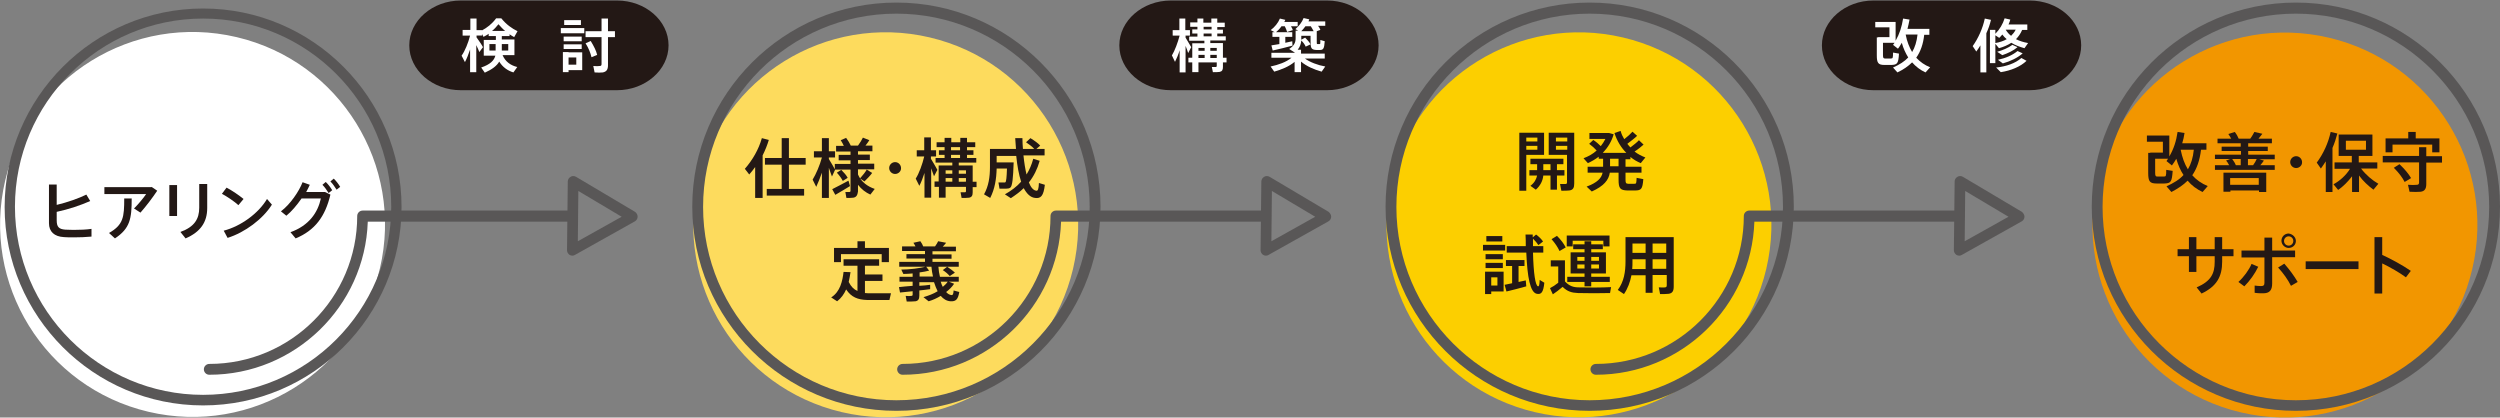<?xml version="1.0" encoding="utf-8"?>
<!-- Generator: Adobe Illustrator 27.6.1, SVG Export Plug-In . SVG Version: 6.00 Build 0)  -->
<svg version="1.1" id="レイヤー_1" xmlns="http://www.w3.org/2000/svg" xmlns:xlink="http://www.w3.org/1999/xlink" x="0px"
	 y="0px" width="970px" height="162px" viewBox="0 0 970 162" style="enable-background:new 0 0 970 162;" xml:space="preserve">
<rect x="0" y="0" width="970" height="162" fill="#808080" stroke="none"/>
<style type="text/css">
	.st0{fill:#FFFFFF;}
	.st1{fill:#595757;}
	.st2{fill:#FDDB5D;}
	.st3{fill:#FCCF00;}
	.st4{fill:#F29600;}
	.st5{fill:#231815;}
</style>
<g>
	<g>
		<g>
			
				<ellipse transform="matrix(0.229 -0.973 0.973 0.229 -27.144 139.825)" class="st0" cx="74.7" cy="87.1" rx="74.7" ry="74.7"/>
			<g>
				<path class="st1" d="M224.2,83.8c0-1.1-0.9-2.1-2.1-2.1h-81.4c-1.1,0-2.1,0.9-2.1,2.1c0,31.6-25.7,57.4-57.4,57.4
					c-1.1,0-2.1,0.9-2.1,2.1c0,1.1,0.9,2.1,2.1,2.1c33.2,0,60.4-26.5,61.5-59.4h79.4C223.3,85.9,224.2,85,224.2,83.8z"/>
			</g>
			<g>
				<path class="st1" d="M247.4,84.1c0,0.7-0.4,1.4-1.1,1.8l-23.2,13c-0.6,0.4-1.4,0.4-2.1,0c-0.6-0.4-1-1.1-1-1.8l0.3-26.7
					c0-0.7,0.4-1.4,1.1-1.8c0.6-0.4,1.4-0.4,2.1,0l22.9,13.6C247.1,82.7,247.4,83.4,247.4,84.1C247.4,84.1,247.4,84.1,247.4,84.1z
					 M224.2,93.6l17-9.5l-16.8-10L224.2,93.6z"/>
			</g>
		</g>
		<g>
			
				<ellipse transform="matrix(0.229 -0.973 0.973 0.229 180.202 401.682)" class="st2" cx="343.7" cy="87.1" rx="74.7" ry="74.7"/>
			<g>
				<path class="st1" d="M347.8,159.4c-43.7,0-79.2-35.5-79.2-79.2c0-43.7,35.5-79.2,79.2-79.2S427,36.6,427,80.2
					C427,123.9,391.5,159.4,347.8,159.4z M347.8,155.3c41.4,0,75-33.7,75-75c0-41.4-33.7-75-75-75c-41.4,0-75,33.7-75,75
					C272.8,121.6,306.4,155.3,347.8,155.3z"/>
			</g>
			<g>
				<path class="st1" d="M493.2,83.8c0-1.1-0.9-2.1-2.1-2.1h-81.4c-1.1,0-2.1,0.9-2.1,2.1c0,31.6-25.7,57.4-57.4,57.4
					c-1.1,0-2.1,0.9-2.1,2.1c0,1.1,0.9,2.1,2.1,2.1c33.2,0,60.4-26.5,61.5-59.4h79.4C492.3,85.9,493.2,85,493.2,83.8z"/>
			</g>
			<g>
				<path class="st1" d="M516.5,84.1c0,0.7-0.4,1.4-1.1,1.8l-23.2,13c-0.6,0.4-1.4,0.4-2.1,0c-0.6-0.4-1-1.1-1-1.8l0.3-26.7
					c0-0.7,0.4-1.4,1.1-1.8c0.6-0.4,1.4-0.4,2.1,0l22.9,13.6C516.1,82.7,516.5,83.4,516.5,84.1C516.5,84.1,516.5,84.1,516.5,84.1z
					 M493.3,93.6l17-9.5l-16.8-10L493.3,93.6z"/>
			</g>
		</g>
		<g>
			
				<ellipse transform="matrix(0.229 -0.973 0.973 0.229 387.549 663.539)" class="st3" cx="612.8" cy="87.1" rx="74.7" ry="74.7"/>
			<g>
				<path class="st1" d="M616.8,159.4c-43.7,0-79.2-35.5-79.2-79.2c0-43.7,35.5-79.2,79.2-79.2c43.7,0,79.2,35.5,79.2,79.2
					C696,123.9,660.5,159.4,616.8,159.4z M616.8,155.3c41.4,0,75-33.7,75-75c0-41.4-33.7-75-75-75c-41.4,0-75,33.7-75,75
					C541.8,121.6,575.5,155.3,616.8,155.3z"/>
			</g>
			<g>
				<path class="st1" d="M762.2,83.8c0-1.1-0.9-2.1-2.1-2.1h-81.4c-1.1,0-2.1,0.9-2.1,2.1c0,31.6-25.7,57.4-57.4,57.4
					c-1.1,0-2.1,0.9-2.1,2.1c0,1.1,0.9,2.1,2.1,2.1c33.2,0,60.4-26.5,61.5-59.4h79.4C761.3,85.9,762.2,85,762.2,83.8z"/>
			</g>
			<g>
				<path class="st1" d="M785.5,84.1c0,0.7-0.4,1.4-1.1,1.8l-23.2,13c-0.6,0.4-1.4,0.4-2.1,0c-0.6-0.4-1-1.1-1-1.8l0.3-26.7
					c0-0.7,0.4-1.4,1.1-1.8c0.6-0.4,1.4-0.4,2.1,0l22.9,13.6C785.1,82.7,785.5,83.4,785.5,84.1C785.5,84.1,785.5,84.1,785.5,84.1z
					 M762.3,93.6l17-9.5l-16.8-10L762.3,93.6z"/>
			</g>
		</g>
		<g>
			
				<ellipse transform="matrix(0.229 -0.973 0.973 0.229 598.723 930.23)" class="st4" cx="886.8" cy="87.1" rx="74.7" ry="74.7"/>
			<g>
				<path class="st1" d="M890.8,159.4c-43.7,0-79.2-35.5-79.2-79.2c0-43.7,35.5-79.2,79.2-79.2c43.7,0,79.2,35.5,79.2,79.2
					C970,123.9,934.5,159.4,890.8,159.4z M890.8,155.3c41.4,0,75-33.7,75-75c0-41.4-33.7-75-75-75c-41.4,0-75,33.7-75,75
					C815.8,121.6,849.5,155.3,890.8,155.3z"/>
			</g>
		</g>
		<g>
			<g>
				<path class="st5" d="M35,78c-3.6,1.6-8.3,3.2-13,4.2v3.3c0,2.6,0.9,3.4,3.3,3.6c0.7,0,1.9,0.1,3.3,0.1c2.2,0,5-0.1,6.9-0.4v3
					c-2.1,0.2-4.6,0.3-6.8,0.3c-1.5,0-2.9,0-3.9-0.1c-3.7-0.2-5.8-2.1-5.8-5.4V71.6h3v7.9c4.2-1,8.7-2.6,11.5-4L35,78z"/>
				<path class="st5" d="M58.8,72.5l2.2,1.5c-1.8,2.7-4.3,6-6.5,8.5L52,80.9c1.7-1.7,3.7-4.1,4.7-5.6H40.5v-2.7H58.8z M51.1,77
					c0,7.8-0.6,11.6-6.5,15.5l-2.3-2.1c5.6-3.2,5.9-6.2,5.9-13.4H51.1z"/>
				<path class="st5" d="M68.7,71.8v12h-3v-12H68.7z M80.4,71.4v9.3c0,5.5-2.6,9.3-8.4,11.8L70,90c5.5-2,7.3-5.1,7.3-9.4v-9.2H80.4z
					"/>
				<path class="st5" d="M94.5,77.2l-2,2.4c-1.4-1.3-4.3-3.3-6.4-4.4l1.8-2.4C90.2,74,92.9,75.9,94.5,77.2z M103.6,77.2l1.9,2.2
					c-3.5,5.6-10.5,10.8-17.2,12.9l-1.5-2.8C93.4,87.8,100.3,82.8,103.6,77.2z"/>
				<path class="st5" d="M126.1,74.5l2.1,1c-2,8.5-6,13.9-13.5,17l-2-2.4c7.2-2.6,10.6-7.6,11.8-13.1h-7.5c-1.8,2.6-3.9,5.1-5.9,6.7
					L109,82c3.6-2.7,7-7.7,8.4-11.3l2.8,1c-0.4,0.9-0.9,1.9-1.4,2.8H126.1z M126.4,70.6c1,1,1.7,1.9,2.5,3.2l-1.4,1.1
					c-0.8-1.2-1.4-2.2-2.4-3.2L126.4,70.6z M129.5,69.3c1,1,1.7,1.9,2.5,3.2l-1.4,1.1c-0.8-1.2-1.4-2.2-2.4-3.2L129.5,69.3z"/>
			</g>
		</g>
		<g>
			<g>
				<path class="st5" d="M834.3,59.2h1.9h3v-4.2H833v-2.4h8.7v8.1c1.7-2.9,2.7-6,3.2-9.5l2.7,0.4c-0.2,1.4-0.5,2.7-0.9,4h9.4v2.5
					H854c-0.5,4.1-1.6,7.3-3.4,9.9c1.6,1.8,3.6,3.2,6,4.2l-2,2.3c-2.3-1.1-4.2-2.5-5.8-4.4c-1.7,1.7-3.8,3.1-6.3,4.4l-1.9-2.2
					c2.8-1.3,5-2.6,6.6-4.4c-1.2-1.8-2.1-3.9-2.8-6.3c-0.5,0.9-1.1,1.8-1.7,2.6l-2.1-1.7c0.2-0.3,0.4-0.6,0.6-0.9h-5V67
					c0,1.3,0.2,1.5,0.9,1.5c0.7,0,1.8,0,2.5,0c0.8,0,0.9-0.2,0.9-2.6l2.5,0.4c-0.3,4.3-0.7,4.8-3.2,4.9c-0.9,0-2.2,0-3,0
					c-2.7,0-3.3-0.8-3.3-4.1v-7.8H834.3z M848.9,65.7c1.2-2,2-4.5,2.3-7.6h-5.1C846.7,61.1,847.6,63.6,848.9,65.7z"/>
				<path class="st5" d="M864.9,64.1c-0.3-0.6-0.7-1.3-1.2-1.8l1.6-0.6h-5.9V60h10.1v-1.4H862v-1.7h7.4v-1.3h-9v-1.8h5.3
					c-0.3-0.6-0.7-1.2-1.1-1.8l2.5-0.8c0.7,0.9,1.2,1.8,1.5,2.6h4.5c0.7-0.9,1.2-1.9,1.6-2.6l3.1,0.7c-0.4,0.6-1,1.2-1.5,1.9h5.2
					v1.8h-9.2v1.3h7.6v1.7h-7.6V60h10.3v1.8h-6l1.8,0.5c-0.4,0.6-0.9,1.2-1.4,1.8h5.6v1.8h-23.2v-1.8H864.9z M865.4,73.8v0.6h-2.7
					V67h16.6v7.5h-2.8v-0.6H865.4z M876.4,71.7v-2.6h-11.1v2.6H876.4z M869.4,64.1v-2.4h-3.3c0.6,0.8,1.1,1.6,1.4,2.4H869.4z
					 M874.2,64.1c0.6-0.8,1.1-1.7,1.4-2.4h-3.4v2.4H874.2z"/>
				<path class="st5" d="M890.9,65.2c-1.3,0-2.3-1.1-2.3-2.3c0-1.3,1.1-2.3,2.3-2.3c1.3,0,2.3,1.1,2.3,2.3
					C893.3,64.1,892.2,65.2,890.9,65.2L890.9,65.2z"/>
				<path class="st5" d="M905.1,74.5h-2.7V62.6c-0.6,1-1.3,1.9-1.9,2.8l-1.6-2.3c2.6-3.5,4.5-7.7,5.4-11.9l2.6,0.6
					c-0.5,1.9-1.1,3.8-1.9,5.6V74.5z M922.8,71.3c-0.7,0.8-1.3,1.6-1.9,2.3c-1.9-1.4-4-3.3-5.6-5.5v6.4h-2.7v-6.1
					c-1.6,2.1-3.5,4-5.4,5.3l-1.8-2.2c2.4-1.3,4.9-3.5,6.4-6h-6V63h6.7v-2.5h-5.1v-8.3h13.1v8.3h-5.3V63h7.2v2.4h-6.3
					C917.9,67.8,920.5,70,922.8,71.3z M910.2,58.1h7.8v-3.5h-7.8V58.1z"/>
				<path class="st5" d="M938.6,60.6v-3.5h2.8v3.5h6.1v2.5h-6.1v8.3c0,1.8-0.6,2.8-2.2,3c-0.8,0.1-2.9,0.1-4.3,0l-0.6-2.7
					c1.2,0.1,2.9,0.1,3.5,0c0.6,0,0.8-0.4,0.8-0.9v-7.8h-14.1v-2.5H938.6z M934.4,53.7v-2.5h2.9v2.5h9.2v5.4h-2.8v-3h-15.4v3h-2.7
					v-5.4H934.4z M931,63.7c2,1.9,3.5,3.7,4.5,5.4l-2.5,1.5c-0.9-1.8-2.3-3.6-4.2-5.5L931,63.7z"/>
				<path class="st5" d="M849.3,96.7v-4.7h2.9v4.7h7.1V92h2.9v4.7h4.4v2.7h-4.4v2.1c0,5.8-2.1,9.6-8,12.4l-1.9-2.4
					c5.6-2.4,7-5.4,7-9.9v-2.2h-7.1v6.1h-2.9v-6.1h-4.4v-2.7H849.3z"/>
				<path class="st5" d="M876.2,103.5c-1.3,2.7-3.3,5.5-5.4,7.6l-2.3-1.7c2-1.8,4.1-4.6,5.1-7L876.2,103.5z M890.5,99.8h-8.9V110
					c0,2.7-1.1,3.8-3.5,3.8c-0.9,0-2.1,0-3.3-0.2v-2.8c0.8,0.1,1.8,0.2,2.5,0.2c1,0,1.3-0.4,1.3-1.3v-9.8h-8.9v-2.7h8.9v-5h3v5h8.9
					V99.8z M886.3,102.3c2.1,2.4,3.8,4.7,5.2,7.1l-2.6,1.5c-1.2-2.4-2.9-4.8-5-7.1L886.3,102.3z M890.8,93.5c0,1.5-1.2,2.7-2.8,2.7
					c-1.5,0-2.8-1.3-2.8-2.8c0-1.5,1.2-2.8,2.8-2.8C889.5,90.8,890.8,92,890.8,93.5L890.8,93.5z M886.2,93.5c0,1,0.8,1.8,1.8,1.8
					c1,0,1.8-0.8,1.8-1.8c0-1-0.8-1.8-1.8-1.8C887,91.7,886.2,92.5,886.2,93.5L886.2,93.5z"/>
				<path class="st5" d="M915.1,101.4v3h-20.5v-3H915.1z"/>
				<path class="st5" d="M935.4,105.1l-1.9,2.5c-2.6-1.9-6.1-3.9-9.2-5.4v11.7h-3V92h3v6.9C927.8,100.5,932.2,102.9,935.4,105.1z"/>
			</g>
		</g>
		<g>
			<g>
				<path class="st5" d="M592.2,51.5h6.9v8.6h-6.9v13.9h-2.7V51.5h1.7H592.2z M596.5,54.9v-1.5h-4.3v1.5H596.5z M592.2,56.6v1.5h4.3
					v-1.5H592.2z M596.4,66v-2.3h-2.6v-2.1h12.8v2.1h-2.5V66h2.9v2.1h-2.9v5.5h-2.5v-5.5h-2.8c-0.2,2-1.1,3.9-2.9,5.5l-2.1-1.5
					c1.6-1.2,2.3-2.6,2.6-4h-3V66H596.4z M601.6,66v-2.3h-2.8V66H601.6z M609.6,51.5h1.2v19.7c0,1.6-0.4,2.5-1.9,2.7
					c-0.6,0.1-2,0.1-3.1,0.1l-0.5-2.6c0.7,0,1.7,0,2.1,0c0.5,0,0.6-0.3,0.6-0.7V60.1h-7.1v-8.6h7.1H609.6z M608.1,54.9v-1.5h-4.4
					v1.5H608.1z M603.7,56.6v1.5h4.4v-1.5H603.7z"/>
				<path class="st5" d="M622,64.5v-2.9h-1.7v-0.8c-1.3,1-2.7,1.8-4.2,2.5l-1.7-1.9c1.9-0.7,3.7-1.7,5.1-3c-0.8-0.9-1.7-1.7-2.9-2.6
					l1.6-1.5c1.2,0.8,2.1,1.6,2.9,2.4c0.7-0.9,1.3-1.8,1.8-2.8h-6.2v-2.3h6.9h0.5h0.2l1.8,0.5c-0.8,2.8-2.3,5.2-4.2,7.2h9.1
					c-2-2-3.6-4.6-4.6-7.7l2.4-0.8c0.3,1.2,0.8,2.2,1.4,3.2c1.3-1,2.5-2.1,3.2-2.9l1.8,1.6c-0.9,0.9-2.4,2-3.8,3.1
					c0.4,0.5,0.8,1,1.2,1.4c1.3-1,2.6-2,3.3-2.8l1.8,1.7c-0.9,0.8-2.1,1.8-3.5,2.7c1.3,1,2.7,1.7,4.2,2.3l-1.8,2.2
					c-1.4-0.6-2.8-1.4-4-2.4v0.9h-1.9v2.9h6.2v2.3h-6.2v2.7c0,1.4,0.2,1.5,1,1.6c0.7,0,1.7,0,2.4,0c0.8,0,0.8-0.1,0.9-2.3l2.6,0.5
					c-0.3,3.9-0.8,4.4-3.3,4.4c-0.9,0-2.1,0-2.9,0c-2.8-0.1-3.4-0.8-3.4-4.2v-2.7h-3.4c-0.4,2.8-2.3,5.2-7,7.3l-2-1.9
					c4.1-1.5,5.8-3.3,6.2-5.4H616v-2.3H622z M628,64.5v-2.9h-3.3v2.9H628z"/>
				<path class="st5" d="M584,95v2.2h-8.6V95H584z M578.6,105.4h4.8v7.7h-4.8v1h-2.4v-8.7h1.2H578.6z M583.1,98.6v2h-6.7v-2H583.1z
					 M583.1,102v2h-6.7v-2H583.1z M582.9,91.6v2.1h-6.2v-2.1H582.9z M581,110.8v-3.2h-2.4v3.2H581z M586.7,109.9v-6.7h-2.4v-2.3h7.2
					v2.3h-2.3v6.2c1-0.2,2-0.4,2.8-0.6l0.2,2.3c-2.3,0.7-5.7,1.5-7.7,2l-0.7-2.6C584.6,110.3,585.6,110.1,586.7,109.9z M592,95.5
					c0-1.4,0-3-0.1-4.5h2.8v1.1L596,91c1.2,0.9,2.1,1.8,2.7,2.7l-1.8,1.4c-0.5-0.8-1.2-1.6-2.1-2.5c0,1,0,2,0,2.9h4V98h-4
					c0.2,7.9,0.9,13,2,13.1c0.3,0,0.5-0.3,0.6-2.5l1.8,1.1c-0.4,3.8-1.2,4.6-2.9,4.3c-2.6-0.5-3.7-6.4-4.1-16h-7.6v-2.5H592z"/>
				<path class="st5" d="M612.6,111.5c2.8,0.1,9.3,0.1,12.5-0.1l-0.4,2.3c-3.1,0.1-9.4,0.1-12.4,0c-2.5-0.1-4.2-0.6-6-2.4
					c-1.4,1.2-2.6,2.1-3.8,2.9l-1.1-2.4c1-0.5,2.1-1.2,3.2-2.1v-6.3h-2.9v-2.4h5.5v8.2C608.9,111,610.5,111.5,612.6,111.5z
					 M604.1,91.5c1.6,1.6,2.7,3.1,3.4,4.5l-2.4,1.4c-0.7-1.5-1.7-3-3.1-4.6L604.1,91.5z M624.5,91.4v4.2h-2.4v-2.2h-11.9v2.2h-2.3
					v-4.2H624.5z M614.8,107.4v-1.3h-5.4v-8.2h5.4v-1.2h-4.4v-1.9h4.4v-1.2h2.6v1.2h4.5v1.9h-4.5v1.2h5.7v8.2h-5.7v1.3h7.2v2h-7.2
					v1.7h-2.6v-1.7h-6.7v-2H614.8z M612,101.2h2.8v-1.5H612V101.2z M612,104.2h2.8v-1.6H612V104.2z M620.4,101.2v-1.5h-3v1.5H620.4z
					 M620.4,104.2v-1.6h-3v1.6H620.4z"/>
				<path class="st5" d="M641.2,106.8v6.8h-2.7v-6.8H633c-0.5,2.6-1.4,5.1-2.9,7.3l-2.4-1.6c2.4-3.2,3-7,3-11.1V92h1.6h1.2h13.1h1.5
					h1.3v19.2c0,1.7-0.5,2.6-2,2.8c-0.7,0.1-2.2,0.1-3.3,0.1c-0.2-1-0.3-1.8-0.5-2.6c0.8,0,2,0.1,2.4,0c0.5,0,0.7-0.3,0.7-0.8v-4
					H641.2z M638.5,104.3v-3.7h-5.1v0.9c0,1,0,1.9-0.1,2.9H638.5z M638.5,98.1v-3.6h-5.1v3.6H638.5z M646.5,98.1v-3.6h-5.3v3.6
					H646.5z M646.5,104.3v-3.7h-5.3v3.7H646.5z"/>
			</g>
		</g>
		<g>
			<path class="st5" d="M295.8,76.8H293v-12c-0.7,1-1.5,2-2.3,2.9l-1.7-2.2c3-3.4,5.4-7.6,6.6-11.9l2.7,0.7c-0.6,2-1.4,4-2.4,6V76.8
				z M303.3,73.3v-9.4h-6.5v-2.6h6.5v-7.7h2.8v7.7h6.5v2.6h-6.5v9.4h5.9v2.6h-14.5v-2.6H303.3z"/>
			<path class="st5" d="M316.7,72.5l-1.4-2.8c1.3-2.1,2.8-5.6,3.6-8.6h-3.1v-2.4h3.1v-5.1h2.7v5.1h2.4v2.4h-2.4v0.6
				c0.9,1.5,1.9,3.1,2.4,4.2l-1.2,2.6c-0.3-0.9-0.8-2.1-1.2-3.4v11.7h-2.7V67C318.2,69,317.4,71,316.7,72.5z M324.1,75.6l-1.2-2.2
				c1.5-0.7,4.4-2.3,6.3-3.3l0.6,2.1C328.1,73.2,325.6,74.8,324.1,75.6z M331.1,76.7c-0.6,0.1-1.8,0.1-2.7,0.1l-0.4-2.3
				c0.5,0,1.3,0,1.5,0c0.4,0,0.5-0.2,0.5-0.5v-8.2h-6.1v-2.2h6.1v-1.4h-4.6v-2.1h4.6v-1.3h-5.6v-2.2h3c-0.3-0.7-0.7-1.4-1.2-2.2
				l2.1-0.9c0.8,1.1,1.4,2.1,1.8,3h2.8c0.8-1.1,1.5-2.2,1.9-3.1l2.5,1c-0.4,0.6-0.9,1.4-1.5,2.1h2.7v2.2h-5.6v1.3h4.6v2.1h-4.6v1.4
				h6.3v2.2h-6.3v2c1.2,2.9,3.8,4.7,6.5,5.6l-1.7,2.2c-1.8-0.8-3.5-2.1-4.8-3.8v2.6C332.7,75.7,332.3,76.5,331.1,76.7z M327,70.2
				c-0.5-1-1.3-2.1-2.3-3.2l1.7-1.1c1.1,1.1,2,2.1,2.5,3.1L327,70.2z M335.4,70.4l-1.7-1.2c1.1-1.2,2.1-2.5,2.6-3.4l2.1,1.3
				C337.7,68.1,336.5,69.3,335.4,70.4z"/>
			<path class="st5" d="M347.3,67.5c-1.3,0-2.3-1.1-2.3-2.3c0-1.3,1.1-2.3,2.3-2.3c1.3,0,2.3,1.1,2.3,2.3
				C349.7,66.4,348.6,67.5,347.3,67.5L347.3,67.5z"/>
			<path class="st5" d="M363.7,65.9l-1.3,2.5c-0.3-0.9-0.7-2-1.1-3.1v11.4h-2.6v-9.6c-0.6,1.9-1.3,3.7-2,5l-1.4-2.8
				c1.3-2,2.6-5.6,3.3-8.6h-2.9v-2.4h2.9v-5h2.6v5h2v2.4h-2v0.9C362.2,63.3,363.2,64.9,363.7,65.9z M364.2,70.5v-6.3h5.3v-1.1H363
				v-1.8h3.5v-1.2h-2.2v-1.8h2.2v-1.2h-3.1v-1.9h3.1v-1.7h2.6v1.7h3.5v-1.7h2.6v1.7h3.2v1.9h-3.2v1.2h2.5v1.8h-2.5v1.2h3.6v1.8H372
				v1.1h2.8h1.2h1.4v6.3h1.5v2.1h-1.5v2c0,1.2-0.3,1.9-1.4,2.1c-0.6,0.1-1.9,0.1-2.9,0.1l-0.4-2.2c0.6,0,1.4,0,1.7,0
				c0.3,0,0.4-0.2,0.4-0.5v-1.6h-7.9v4.2h-2.6v-4.2h-1.7v-2.1H364.2z M369.5,67.4v-1.3h-2.6v1.3H369.5z M369.5,70.5v-1.4h-2.6v1.4
				H369.5z M372.5,58.3v-1.2h-3.5v1.2H372.5z M372.5,61.3v-1.2h-3.5v1.2H372.5z M374.8,67.4v-1.3H372v1.3H374.8z M374.8,70.5v-1.4
				H372v1.4H374.8z"/>
			<path class="st5" d="M391.8,63h1.5c-0.2,6.1-0.5,9.2-1.3,9.8c-0.4,0.3-0.9,0.4-1.6,0.4c-0.6,0-1.9,0-2.6,0l-0.4-2.4
				c0.7,0,1.7,0,2.3,0c0.2,0,0.3,0,0.4-0.1c0.3-0.2,0.5-1.9,0.6-5.3h-4c-0.1,4-0.7,7.9-2.5,11.4l-2.4-1.4c1.8-3.2,2.3-6.8,2.3-10.6
				v-7h1.6h1.1h7.4c-0.1-1.3-0.2-2.7-0.3-4.2h2.8c0,1.5,0.1,2.9,0.2,4.2h4.4c-0.8-0.9-1.9-1.7-3.2-2.6l1.7-1.6
				c1.6,1,2.9,1.9,3.8,2.9l-1.5,1.3h3.2v2.5h-8.2c0.3,2.9,0.7,5.4,1.2,7.4c1.1-1.8,2-3.8,2.6-6.1l2.5,0.8c-0.9,3.2-2.3,6-4.2,8.4
				c0.8,2,1.8,3.1,2.9,3.2c0.6,0.1,0.9-0.6,1-3l2.3,0.7c-0.5,4.4-1.6,5.4-3.8,5.1c-1.8-0.2-3.2-1.6-4.4-3.8c-1.5,1.5-3.2,2.7-5,3.9
				l-2.3-1.5c2.5-1.4,4.6-3,6.3-4.9c-0.9-2.7-1.5-6.1-1.9-10h-7.6V63h4.1H391.8z"/>
			<path class="st5" d="M332.7,112.9v-9.8h-5.4v-2.5h13.8v2.5h-5.5v3.4h6.8v2.5h-6.8v4.7c0.5,0,0.9,0.1,1.4,0.1c1.2,0,7.4,0,8.7,0
				l-0.6,2.6c-1.3,0-7.3,0-8.6,0c-3.7-0.1-6.2-1.1-8.2-4.1c-0.8,1.8-1.9,3.4-3.5,4.6l-2.3-1.5c3.5-2.2,4.4-6.4,4.8-9.9l2.7,0.1
				c-0.2,1.3-0.4,2.5-0.7,3.8C330.2,111.2,331.3,112.3,332.7,112.9z M332.7,96.2v-2.6h2.9v2.6h9.3v5.5h-2.8v-3.1h-15.8v3.1h-2.7
				v-5.5H332.7z"/>
			<path class="st5" d="M354.1,110.9v-1.6H349v-1.9h5.1v-1.3c-1.3,0.1-2.5,0.2-3.6,0.2l-0.8-1.7c3,0,7.4-0.5,9.6-1.2l1.2,1.6
				c-1,0.3-2.3,0.5-3.7,0.7v1.6h5.2c-0.3-1.2-0.5-2.5-0.6-3.8l2.7,0c0.1,1.4,0.3,2.7,0.6,3.9h7.3v1.9h-3.8l2,0.8
				c-0.8,1.2-1.9,2.3-3.1,3.2c0.6,0.7,1.3,1.1,2.1,1.2c0.5,0,0.7-0.3,0.8-1.8l2.2,0.6c-0.5,3-1.4,3.7-3.4,3.6
				c-1.5-0.1-2.8-0.9-3.8-2.1c-1.5,0.9-3,1.6-4.7,2.1l-2-1.6c2-0.6,3.9-1.3,5.5-2.3c-0.5-1-1-2.2-1.4-3.5h-5.7v1.4
				c1.5-0.1,3-0.2,4.2-0.4l0,1.7c-1.2,0.2-2.7,0.3-4.2,0.5v2c0,1.3-0.4,2-1.5,2.2c-0.7,0.1-2.3,0.1-3.4,0.1l-0.4-2.2
				c0.8,0.1,1.8,0.1,2.2,0c0.4,0,0.5-0.2,0.5-0.5v-1.3c-1.9,0.2-3.6,0.4-4.9,0.5l-0.4-2.1C350.1,111.2,352,111.1,354.1,110.9z
				 M358.9,101.5v-1.2h-7.2v-1.7h7.2v-1.2H350v-1.8h5.2c-0.2-0.5-0.5-0.9-0.8-1.4l2.7-0.6c0.5,0.7,0.9,1.4,1.1,2h4.6
				c0.5-0.7,1-1.5,1.2-2l3.1,0.6c-0.4,0.5-0.8,1-1.3,1.5h5.1v1.8h-9.1v1.2h7.4v1.7h-7.4v1.2H372v1.9h-23.1v-1.9H358.9z M367.7,109.3
				h-2.7c0.2,0.8,0.5,1.4,0.8,2C366.5,110.7,367.2,110.1,367.7,109.3z M367.5,103.5c1.2,0.8,2.2,1.5,3,2.3l-2,1.3
				c-0.7-0.8-1.6-1.6-2.7-2.3L367.5,103.5z"/>
		</g>
		<g>
			<path class="st5" d="M259.4,17.6c0,9.5-9,17.4-20,17.4h-60.6c-11,0-20-7.8-20-17.4s9-17.4,20-17.4h60.6
				C250.4,0.2,259.4,8,259.4,17.6z"/>
		</g>
		<g>
			<g>
				<path class="st0" d="M200.7,26l-1.5,2.1c-2.3-0.7-4.2-2.1-5.5-4.2c-0.9,1.6-2.7,3-5.6,4.3l-1.4-2c3.5-1.2,5-2.7,5.5-4.6h-4.5
					v-6.1h4.7V14h-2.8v-0.9c-0.6,0.5-1.3,0.8-2,1.2l-0.6-1.1v0.6h-2.1v0.7c0.9,1.3,2,2.8,2.5,3.8l-1.4,1.9c-0.3-0.7-0.7-1.7-1.2-2.7
					v10.5h-2.4v-8.8c-0.6,1.8-1.3,3.6-2,4.9l-1.3-2.5c1.3-1.8,2.6-5,3.3-7.8h-2.9v-2.2h3V7.2h2.4v4.5h2.1v0.1c1.9-1,3.9-2.5,5.5-4.7
					h2c1.9,2.4,4.2,4,6.3,5l-1.3,2.3c-0.6-0.3-1.2-0.7-1.8-1.1V14h-3v1.3h4.9v6.1H195C196.1,24,198.2,25.4,200.7,26z M189.9,19.6
					h2.4v-2.5h-2.4V19.6z M196,12c-0.9-0.7-1.7-1.6-2.6-2.6c-0.8,1-1.6,1.9-2.5,2.6H196z M197.2,19.6v-2.5h-2.5v2.5H197.2z"/>
				<path class="st0" d="M226.7,10.9v2h-9.1v-2H226.7z M220.6,20.3h5.3v6.9h-5.3V28h-2.2v-7.8h1.1H220.6z M225.7,14.1V16h-7v-1.8
					H225.7z M225.7,17.2V19h-7v-1.8H225.7z M225.4,7.8v1.9h-6.5V7.8H225.4z M223.6,25.1v-2.8h-3v2.8H223.6z M233.4,12.1V7.2h2.5v4.9
					h2.7v2.3h-2.7v10.9c0,1.6-0.5,2.5-2,2.8c-0.6,0.1-2.1,0.1-3.2,0l-0.5-2.5c0.9,0.1,2.1,0.1,2.5,0c0.6,0,0.7-0.3,0.7-0.8V14.4
					h-6.2v-2.3H233.4z M229.2,15.9c1.2,2,2.1,3.7,2.5,5.4l-2.2,0.9c-0.4-1.7-1.1-3.5-2.3-5.4L229.2,15.9z"/>
			</g>
		</g>
		<g>
			<path class="st5" d="M534.9,17.6c0,9.5-9,17.4-20,17.4h-60.6c-11,0-20-7.8-20-17.4s9-17.4,20-17.4h60.6
				C525.9,0.2,534.9,8,534.9,17.6z"/>
		</g>
		<g>
			<g>
				<path class="st0" d="M462.2,18.3l-1.2,2.3c-0.2-0.8-0.6-1.8-1-2.8v10.3h-2.3v-8.6c-0.5,1.7-1.2,3.3-1.8,4.5l-1.2-2.5
					c1.1-1.8,2.3-5,3-7.7H455v-2.1h2.6V7.2h2.3v4.5h1.8v2.1H460v0.8C460.8,15.9,461.7,17.4,462.2,18.3z M462.6,22.5v-5.7h4.7v-1
					h-5.9v-1.6h3.2V13h-2v-1.6h2v-1h-2.8V8.7h2.8V7.2h2.3v1.6h3.1V7.2h2.3v1.6h2.9v1.7h-2.9v1h2.2V13h-2.2v1.1h3.3v1.6h-6v1h2.5h1.1
					h1.3v5.7h1.4v1.8h-1.4v1.8c0,1.1-0.3,1.7-1.3,1.9c-0.5,0.1-1.7,0.1-2.6,0.1l-0.4-2c0.5,0,1.2,0,1.5,0c0.3,0,0.4-0.2,0.4-0.4
					v-1.4H465v3.8h-2.4v-3.8h-1.5v-1.8H462.6z M467.4,19.7v-1.1H465v1.1H467.4z M467.4,22.5v-1.2H465v1.2H467.4z M470.1,11.4v-1H467
					v1H470.1z M470.1,14.1V13H467v1.1H470.1z M472.1,19.7v-1.1h-2.5v1.1H472.1z M472.1,22.5v-1.2h-2.5v1.2H472.1z"/>
				<path class="st0" d="M514.2,25.8c0,0-0.1,0.1-1.4,2c-2.9-0.8-5.9-2.1-8-3.9V28h-2.5v-4c-2.1,1.8-5.1,3-7.9,3.8
					c-1.3-1.9-1.4-1.9-1.4-2c2.9-0.6,6.1-1.7,8.1-3.4h-7.8v-1.9h9v-0.3l-0.1,0.1c-0.6-0.4-1.2-0.8-2-1.3c1.9-1.2,2.5-2.5,2.5-4.1v-3
					h1l-1.1-0.6c1.4-1.2,2.6-2.7,3.2-4.3l2.2,0.5c-0.1,0.3-0.2,0.6-0.3,0.8h6.5v1.7h-2.8c0.4,0.5,0.7,1,0.9,1.6l-1.4,0.5v4.1
					c0,0.8,0,0.9,0.3,0.9c0.2,0,0.5,0,0.8,0c0.3,0,0.3-0.1,0.3-1.6L514,16c-0.2,3-0.6,3.4-2,3.4c-0.4,0-0.9,0-1.2,0
					c-2-0.1-2.3-0.7-2.3-3.2v-2.3h-3.6V15c0,0.1,0,0.2,0,0.4l1.5-0.8c0.9,0.9,1.6,1.7,2.1,2.6l-1.9,0.9c-0.3-0.8-0.9-1.6-1.7-2.4
					c-0.1,1.3-0.5,2.5-1.4,3.6h1.3v1.5h9.2v1.9h-7.7C508.2,24.1,511.3,25.3,514.2,25.8z M496.4,17.1v-2.8h-2.7v-1.8h0.9
					c-1.5-0.8-1.5-0.8-1.6-0.8c1.6-1.2,2.9-2.8,3.6-4.5l2.1,0.5c-0.1,0.3-0.2,0.5-0.4,0.8h5.2v1.7h-2.6c0.3,0.5,0.6,1,0.7,1.5
					l-2.2,0.7c-0.2-0.7-0.5-1.4-0.9-2.2h-1.3c-0.6,0.9-1.3,1.6-2.1,2.3h6.3v1.8h-2.7v2.3c1-0.2,1.9-0.4,2.7-0.6l0.1,1.7
					c-2.3,0.6-5.7,1.5-7.7,1.9l-0.5-2C494.1,17.5,495.2,17.3,496.4,17.1z M509.6,12.1h0.1c-0.3-0.6-0.7-1.2-1.1-1.9h-2.1
					c-0.5,0.7-1,1.3-1.6,1.9h3.5H509.6z"/>
			</g>
		</g>
		<g>
			<path class="st5" d="M807.5,17.6c0,9.5-9,17.4-20,17.4h-60.6c-11,0-20-7.8-20-17.4s9-17.4,20-17.4h60.6
				C798.5,0.2,807.5,8,807.5,17.6z"/>
		</g>
		<g>
			<g>
				<path class="st0" d="M728.7,14.4h1.7h2.7v-3.8h-5.5V8.5h7.9v7.3c1.5-2.6,2.4-5.4,2.9-8.6l2.5,0.4c-0.2,1.2-0.5,2.4-0.8,3.6h8.5
					v2.3h-2c-0.4,3.6-1.4,6.5-3.1,8.9c1.5,1.6,3.3,2.9,5.4,3.7l-1.8,2c-2-0.9-3.8-2.3-5.2-3.9c-1.5,1.5-3.4,2.8-5.7,3.9l-1.7-1.9
					c2.5-1.1,4.5-2.4,5.9-3.9c-1-1.6-1.9-3.5-2.5-5.7c-0.5,0.8-0.9,1.6-1.5,2.3l-1.9-1.5c0.2-0.3,0.4-0.5,0.6-0.8h-4.5v4.8
					c0,1.1,0.2,1.3,0.8,1.3c0.6,0,1.6,0,2.3,0c0.7,0,0.8-0.2,0.8-2.3l2.3,0.4c-0.2,3.9-0.7,4.3-2.9,4.4c-0.8,0-2,0-2.7,0
					c-2.4,0-3-0.7-3-3.7v-7H728.7z M741.9,20.2c1.1-1.8,1.8-4.1,2.1-6.8h-4.6C739.9,16.1,740.8,18.3,741.9,20.2z"/>
				<path class="st0" d="M770.8,28.1h-2.4V17.6c-0.5,0.8-1,1.6-1.6,2.4l-1.4-2.1c2.2-3.1,3.9-6.9,4.7-10.7c2.3,0.5,2.4,0.5,2.4,0.5
					c-0.4,1.7-1,3.5-1.8,5.2V28.1z M774.2,11.6v1.5c1.7-1.7,2.9-3.8,3.6-6l2.2,0.5c-0.2,0.7-0.4,1.3-0.7,1.9h7.3v2.1h-2
					c-0.6,1.4-1.4,2.6-2.4,3.6c1.4,0.7,3,1.2,4.7,1.5l-1.4,2c-1.8-0.5-3.5-1.1-5.1-2.1c-1.4,0.9-3,1.6-4.8,2.1l-1.4-1.7v7.5h-2.1
					V11.6H774.2z M774.2,16.7c1.7-0.3,3.2-0.8,4.4-1.5c-0.6-0.5-1.2-1.1-1.7-1.8c-0.4,0.5-0.8,0.9-1.2,1.3l-1.5-1V16.7z M786.3,23.6
					c-2.4,2.3-6.1,3.8-10,4.4l-1.8-1.8c3.9-0.4,7.4-1.6,9.8-3.7L786.3,23.6z M782.8,18.3c-1.5,1.3-3.8,2.4-5.9,3.1l-2-1.3
					c2.1-0.6,4.3-1.5,5.9-2.7L782.8,18.3z M784.8,20.7c-1.9,1.7-4.8,3.1-7.7,3.9l-1.9-1.4c2.9-0.6,5.7-1.8,7.6-3.4L784.8,20.7z
					 M780.3,13.9c0.7-0.7,1.3-1.4,1.8-2.4h-3.9C778.8,12.5,779.5,13.3,780.3,13.9z"/>
			</g>
		</g>
	</g>
	<path class="st1" d="M78.8,157.3c-42.5,0-77-34.6-77-77s34.6-77,77-77c42.5,0,77,34.6,77,77S121.3,157.3,78.8,157.3z M78.8,7.2
		c-40.3,0-73,32.8-73,73c0,40.3,32.8,73,73,73c40.3,0,73-32.8,73-73C151.8,40,119.1,7.2,78.8,7.2z"/>
</g>
</svg>
